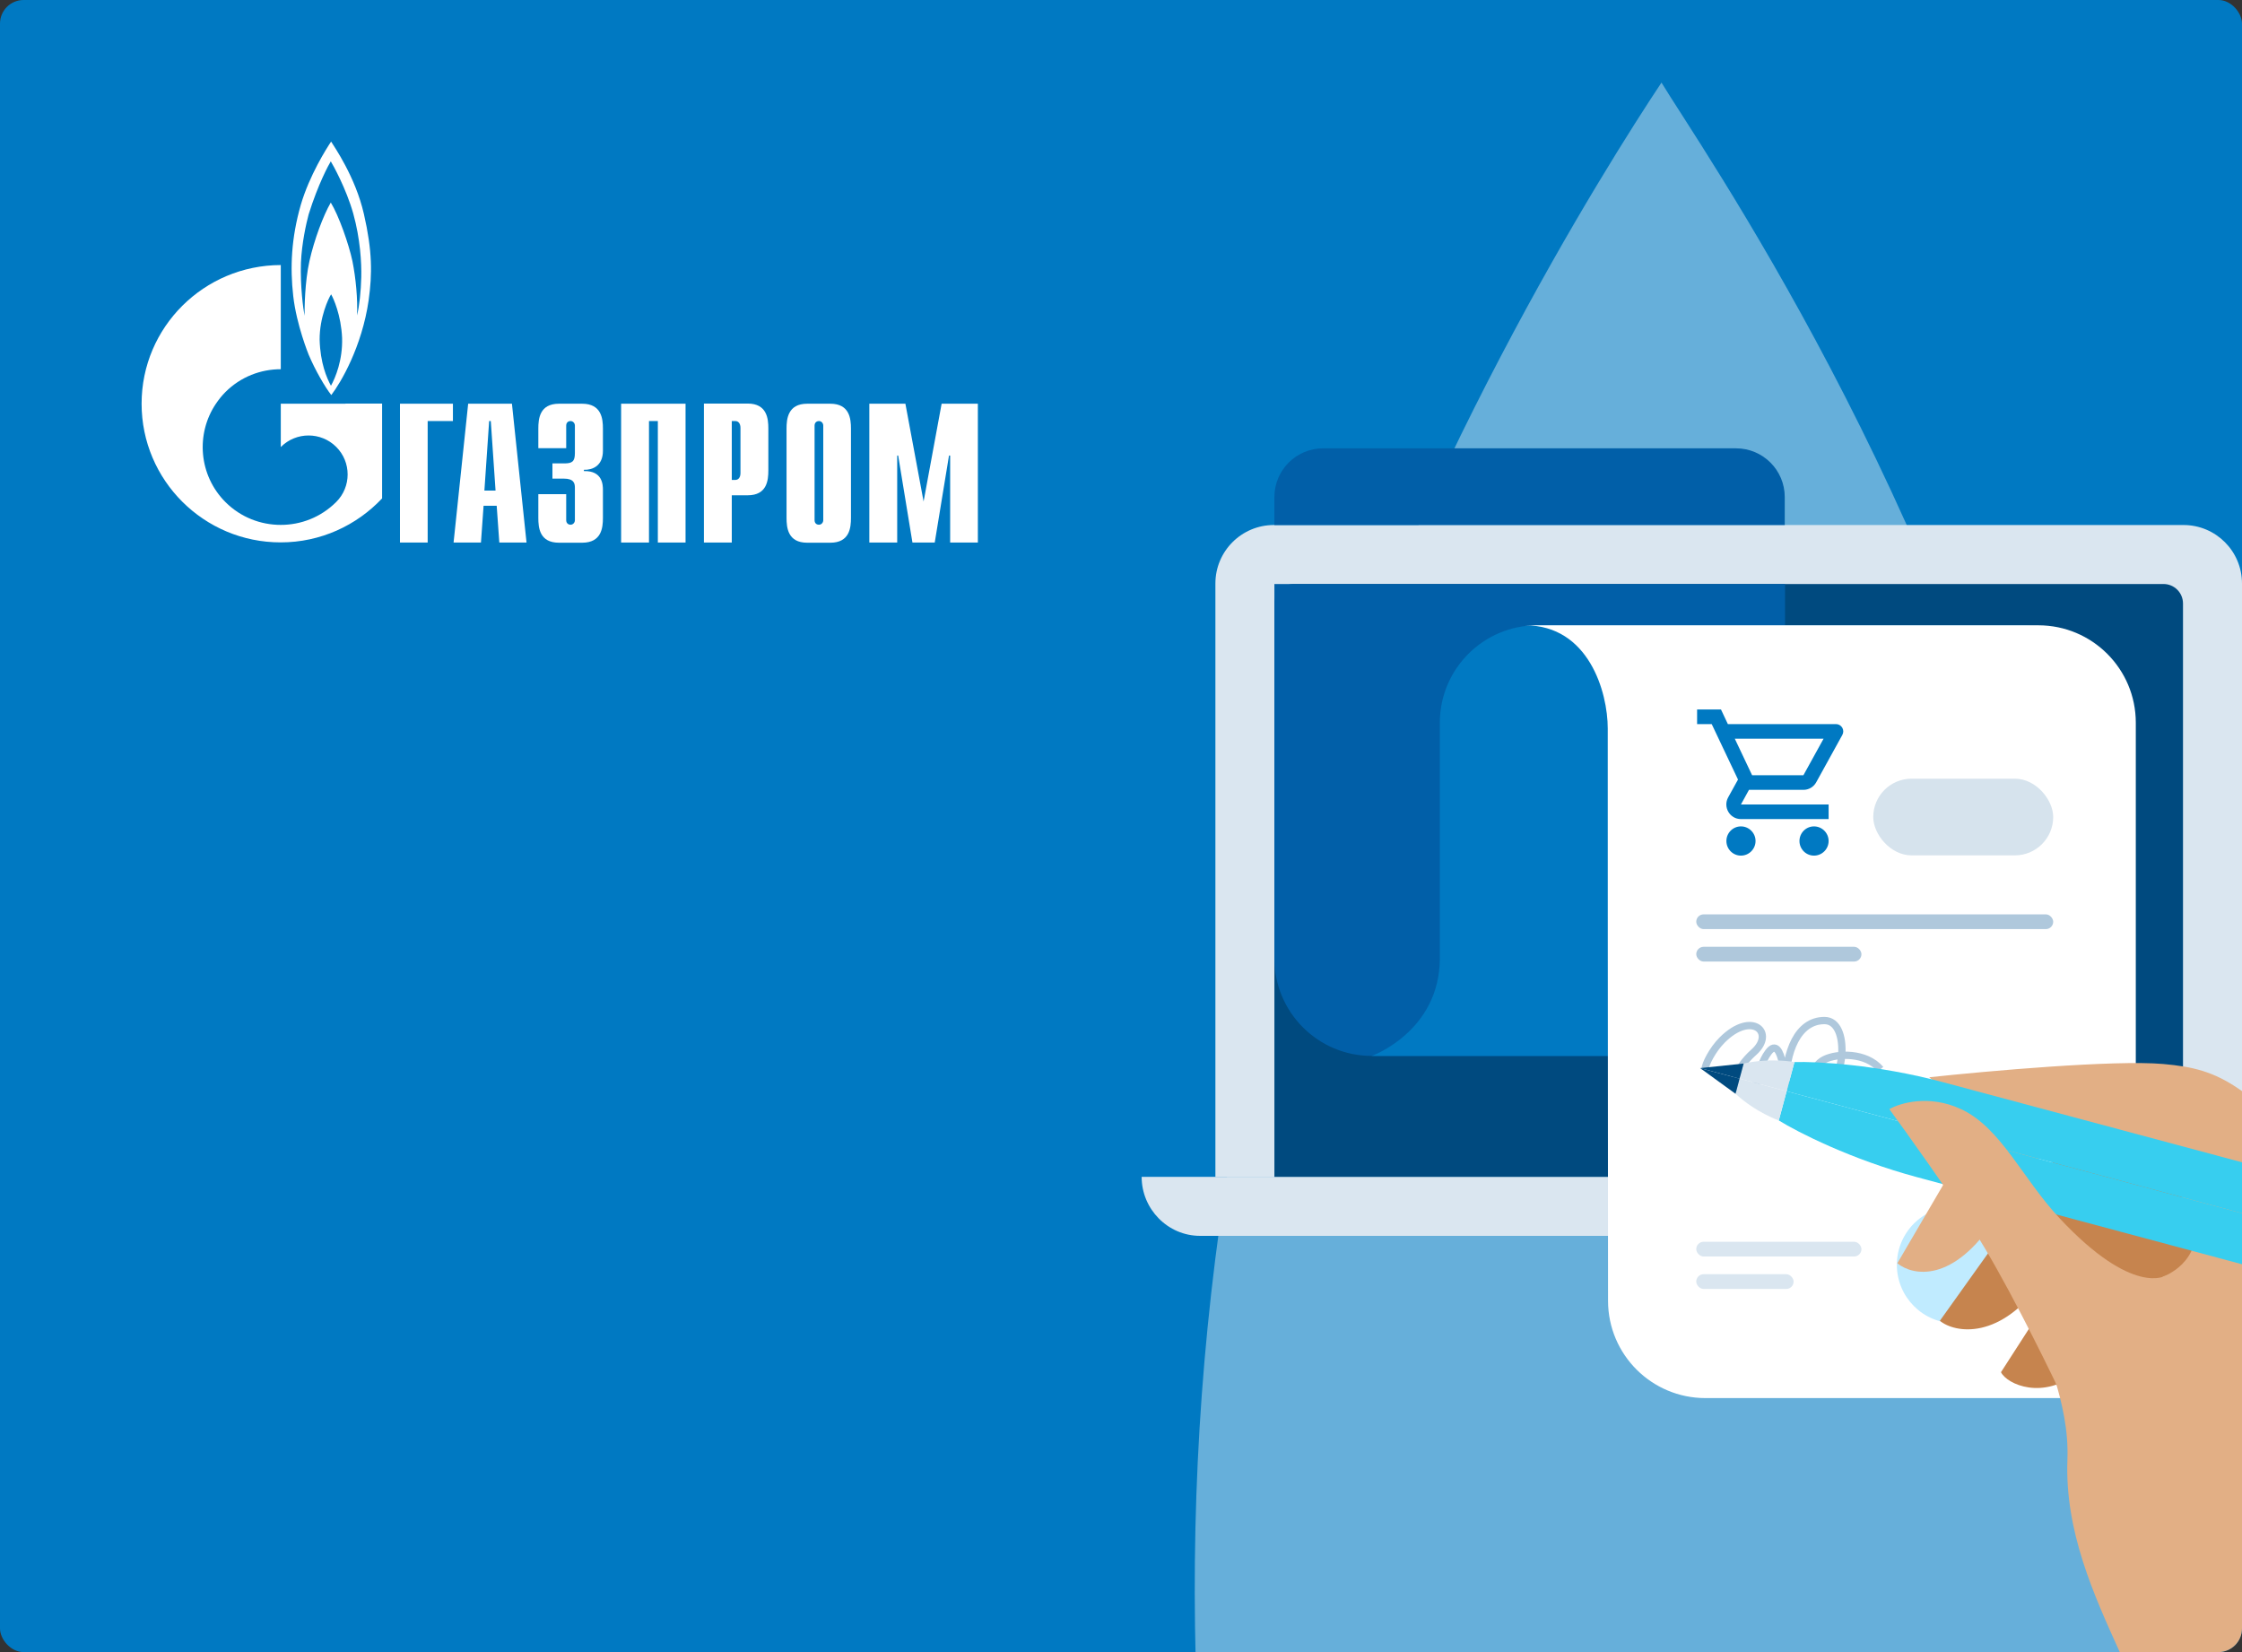 <svg width="760" height="560" viewBox="0 0 760 560" fill="none" xmlns="http://www.w3.org/2000/svg">
<rect x="0" y="0" width="760" height="560" fill="#333333" stroke="none"/>
<g clip-path="url(#clip0_4188_25960)">
<rect width="760" height="560" rx="8" fill="#0079C2"/>
<path d="M694.578 319.455C660.423 169.448 575.037 47.732 563.214 27.994C544.823 55.627 476.513 163.527 441.702 282.611C403.606 416.17 398.352 533.939 411.488 649.734C424.625 766.186 473.229 885.271 473.229 885.271C499.502 947.774 538.255 1014.88 563.871 1047.78C601.309 999.092 686.696 854.349 713.626 666.182C728.076 560.914 728.733 468.804 694.578 319.455Z" fill="white" fill-opacity="0.4" style="mix-blend-mode:soft-light"/>
<g clip-path="url(#clip1_4188_25960)">
<path d="M135.583 136.845H153.533V142.72H144.974V183.905H135.583V136.845Z" fill="white"/>
<path d="M164.203 166.278L165.814 142.72H166.37L167.982 166.278H164.203ZM153.755 183.905H163.036L163.925 171.433H168.371L169.26 183.905H178.485L173.539 136.845H158.701L153.755 183.905Z" fill="white"/>
<path d="M191.933 167.442V176.311C191.933 177.531 192.878 177.863 193.378 177.863C194.268 177.863 194.879 177.143 194.879 176.311V165.336C194.879 163.895 194.601 162.232 191.1 162.232H187.265V157.077H191.267C193.934 157.077 194.879 156.467 194.879 153.585V144.272C194.879 143.441 194.268 142.72 193.378 142.72C192.823 142.72 191.933 143.053 191.933 144.272V151.922H182.486V145.27C182.486 142 182.875 136.845 189.488 136.845H197.324C203.937 136.845 204.382 142 204.382 145.27V152.809C204.382 157.964 200.77 159.35 197.935 159.239V159.682C204.271 159.516 204.382 164.394 204.382 166.057V175.535C204.382 178.861 203.937 183.961 197.324 183.961H189.488C182.875 183.961 182.486 178.861 182.486 175.535V167.498H191.933V167.442Z" fill="white"/>
<path d="M210.55 136.845H232.39V183.905H222.999V142.72H219.998V183.905H210.55V136.845Z" fill="white"/>
<path d="M248.062 162.731V142.721H249.284C250.285 142.721 251.007 143.552 251.007 145.049V160.348C251.007 161.844 250.285 162.676 249.284 162.676H248.062V162.731ZM238.615 183.906H248.062V167.886H253.452C260.01 167.886 260.455 162.786 260.455 159.461V145.215C260.455 141.945 260.01 136.79 253.452 136.79H238.615V183.906Z" fill="white"/>
<path d="M279.071 176.311C279.071 177.143 278.46 177.863 277.571 177.863C277.015 177.863 276.126 177.531 276.126 176.311V144.272C276.126 143.053 277.071 142.72 277.571 142.72C278.46 142.72 279.071 143.441 279.071 144.272V176.311ZM266.623 175.535C266.623 178.861 267.068 183.961 273.625 183.961H281.461C288.019 183.961 288.463 178.861 288.463 175.535V145.27C288.463 142 288.019 136.845 281.461 136.845H273.625C267.068 136.845 266.623 142 266.623 145.27V175.535Z" fill="white"/>
<path d="M319.195 136.845H331.477V183.905H322.085V154.416H321.696L316.861 183.905H309.303L304.468 154.416H304.135V183.905H294.688V136.845H306.914L313.082 169.992L319.195 136.845Z" fill="white"/>
<path d="M123.357 72.546C120.467 59.907 113.242 49.653 112.242 47.99C110.686 50.318 104.906 59.408 101.961 69.441C98.738 80.694 98.293 90.616 99.405 100.372C100.516 110.183 104.629 120.216 104.629 120.216C106.852 125.482 110.13 131.136 112.298 133.907C115.465 129.805 122.69 117.611 124.968 101.757C126.191 92.888 126.246 85.128 123.357 72.546ZM112.187 130.748C110.742 128.087 108.574 123.043 108.352 115.172C108.296 107.633 111.353 101.092 112.242 99.762C113.02 101.092 115.632 106.802 115.965 114.562C116.188 122.1 113.687 128.087 112.187 130.748ZM122.467 93.942C122.356 98.764 121.801 103.864 121.023 106.912C121.3 101.647 120.634 94.274 119.467 88.51C118.244 82.745 114.854 73.1 112.131 68.665C109.63 72.933 106.518 81.248 104.906 88.454C103.295 95.66 103.239 104.418 103.239 107.023C102.795 104.806 101.739 96.935 102.017 89.008C102.295 82.468 103.795 75.76 104.629 72.656C107.852 62.346 111.464 55.75 112.131 54.697C112.798 55.75 117.355 63.898 119.744 72.379C122.134 80.971 122.579 89.119 122.467 93.942Z" fill="white"/>
<path d="M117.133 136.845H95.181V151.534L95.237 151.479C100.405 146.324 108.797 146.324 113.965 151.479C119.133 156.634 119.133 165.004 113.965 170.159C113.965 170.214 113.909 170.214 113.909 170.214L113.854 170.27C108.685 175.369 101.961 177.919 95.181 177.919C88.401 177.919 81.621 175.369 76.453 170.214C67.339 161.124 66.283 147.044 73.23 136.79C74.175 135.404 75.231 134.073 76.453 132.854C81.621 127.699 88.401 125.149 95.181 125.149V89.84C69.118 89.895 48 110.903 48 136.845C48 162.787 69.118 183.85 95.126 183.85C108.685 183.85 120.911 178.085 129.525 168.939V136.79H117.133V136.845Z" fill="white"/>
</g>
<path d="M412 197.782C412 186.836 420.874 177.962 431.82 177.962H740.18C751.126 177.962 760 186.836 760 197.782V398.916H412V197.782Z" fill="#DAE6F0"/>
<path d="M387 398.915C387 409.861 395.874 418.911 406.82 418.911H765.18C776.126 418.911 785 409.861 785 398.915V398.915H387V398.915Z" fill="#DAE6F0"/>
<path d="M432 204.565C432 200.916 434.958 197.958 438.607 197.958H733.393C737.042 197.958 740 200.916 740 204.565V398.916H432V204.565Z" fill="#004A7F"/>
<path d="M605.096 197.958H432V247.432V324.876C432 343.12 446.789 357.924 465.033 357.924H629C629 357.924 605.096 349.679 605.096 324.941V197.958Z" fill="#015FA8"/>
<path d="M521.11 211.955H690C668.571 211.955 661.978 234.348 661.978 246.789V324.88C661.978 343.123 647.189 357.924 628.945 357.924H465C465 357.924 488.077 349.631 488.077 324.749V244.999C488.077 226.755 502.866 211.955 521.11 211.955Z" fill="#0079C2"/>
<path d="M690.967 211.955H517C538.527 211.955 545 234.553 545 246.948C545 255.569 545 362.56 545.099 440.947C545.122 459.165 559.9 473.9 578.119 473.9H748C748 473.9 724 465.696 724 440.907V244.978C724 226.734 709.211 211.955 690.967 211.955Z" fill="white"/>
<path d="M432 168.484C432 159.362 439.395 151.968 448.516 151.968H588.484C597.605 151.968 605 159.362 605 168.484V177.962H432V168.484Z" fill="#015FA8"/>
<path d="M611.324 267.732C613.182 267.732 614.816 266.717 615.658 265.181L624.525 249.106C624.734 248.73 624.841 248.307 624.836 247.877C624.831 247.448 624.714 247.027 624.496 246.657C624.278 246.286 623.968 245.979 623.595 245.766C623.222 245.552 622.8 245.44 622.37 245.44H585.714L583.386 240.486H575.287V245.44H580.24L589.157 264.24L585.813 270.283C584.005 273.602 586.383 277.64 590.148 277.64H619.869V272.686H590.148L592.872 267.732H611.324ZM588.067 250.394H618.16L611.324 262.778H593.937L588.067 250.394ZM590.148 280.117C587.423 280.117 585.219 282.346 585.219 285.071C585.219 287.795 587.423 290.025 590.148 290.025C592.872 290.025 595.101 287.795 595.101 285.071C595.101 282.346 592.872 280.117 590.148 280.117ZM614.915 280.117C612.191 280.117 609.987 282.346 609.987 285.071C609.987 287.795 612.191 290.025 614.915 290.025C617.64 290.025 619.869 287.795 619.869 285.071C619.869 282.346 617.64 280.117 614.915 280.117Z" fill="#0079C2"/>
<rect x="635" y="263.944" width="61" height="25.994" rx="12.997" fill="#D6E3ED"/>
<rect x="575" y="309.935" width="121" height="4.999" rx="2.499" fill="#AFC8DC"/>
<rect x="575" y="320.932" width="56" height="4.999" rx="2.499" fill="#AFC8DC"/>
<rect x="575" y="420.911" width="56" height="4.999" rx="2.499" fill="#DAE6F0"/>
<rect x="575" y="431.909" width="33" height="4.999" rx="2.499" fill="#DAE6F0"/>
<path d="M578 362.44C578 360.788 580.477 355.834 583.781 352.532C593.897 342.418 601.949 350.055 594.516 356.66C588.222 362.254 586.045 369.096 591 369.922C596.93 370.91 594.797 362.891 599.471 356.66C604.426 350.055 605.252 369.049 605.252 368.219C605.252 356.66 609.344 345.927 618.465 345.927C627.549 345.927 625.072 368.219 618.465 368.219C613.51 368.219 613.51 361.614 618.465 359.137C622.772 356.984 632.504 356.66 637.459 362.44" stroke="#AFC8DC" stroke-width="2.477"/>
<ellipse cx="662.824" cy="428.733" rx="19.82" ry="19.816" fill="#C0EBFF"/>
<path d="M657.579 447.699L697.215 392.175L760.273 399.38L753.067 419.194C743.458 430.302 718.959 453.221 704.422 465.127C692.711 474.719 680.4 469.33 678.298 465.127L704.422 424.598L692.711 433.605C678.298 454.5 662.683 451.902 657.579 447.699Z" fill="#C6844E"/>
<path d="M800.811 560.594H718.835L718.653 560.193C709.694 540.488 699.924 519.001 700.819 494.848C701.197 484.625 699.017 475.619 696.314 466.612L733.248 432.704C733.248 432.704 746.761 428.2 744.058 412.89L739.554 405.684L704.422 380.467C701.119 381.968 690.91 390.554 676.496 412.89C662.083 435.225 648.27 432.403 643.166 428.2L671.091 380.467L653.975 365.156C673.493 363.054 716.673 359.211 733.248 360.652C753.968 362.454 760.273 367.858 792.703 399.38C825.133 430.902 817.926 461.524 812.522 490.344C808.198 513.401 802.913 546.785 800.811 560.594Z" fill="#E2AF85"/>
<path d="M605.634 369.898L832.807 430.754C830.421 439.658 821.281 444.945 812.378 442.56L650.045 399.074C627.474 393.028 609.265 383.699 602.982 379.791L605.634 369.898Z" fill="#37CEEF"/>
<path d="M605.633 369.901L832.807 430.757C835.193 421.853 829.922 412.706 821.018 410.321L658.686 366.834C636.115 360.788 615.68 359.764 608.284 360.008L605.633 369.901Z" fill="#37CEEF"/>
<path d="M589.694 365.629L605.633 369.898L602.981 379.79C602.981 379.79 595.251 377.13 588.32 370.758L589.694 365.629Z" fill="#DAE6F0"/>
<path d="M589.694 365.629L605.632 369.898L608.283 360.007C608.283 360.007 600.259 358.446 591.068 360.5L589.694 365.629Z" fill="#DAE6F0"/>
<path d="M589.694 365.628L576.32 362.046L588.319 370.758L589.694 365.628Z" fill="#004A7F"/>
<path d="M589.694 365.629L576.319 362.046L591.069 360.499L589.694 365.629Z" fill="#004A7F"/>
<path d="M669.289 417.393C678.658 431.803 692.411 459.423 698.116 471.431L734.149 432.388C734.149 432.388 723.045 439.593 698.116 412.89C685.504 399.38 678.298 382.268 664.785 375.964C653.975 370.92 644.066 373.862 640.463 375.964C646.168 383.769 659.921 402.983 669.289 417.393Z" fill="#E2AF85"/>
</g>
<defs>
<clipPath id="clip0_4188_25960">
<rect width="760" height="560" rx="8" fill="white"/>
</clipPath>
<clipPath id="clip1_4188_25960">
<rect width="284" height="135.971" fill="white" transform="translate(48 47.99)"/>
</clipPath>
</defs>
</svg>
